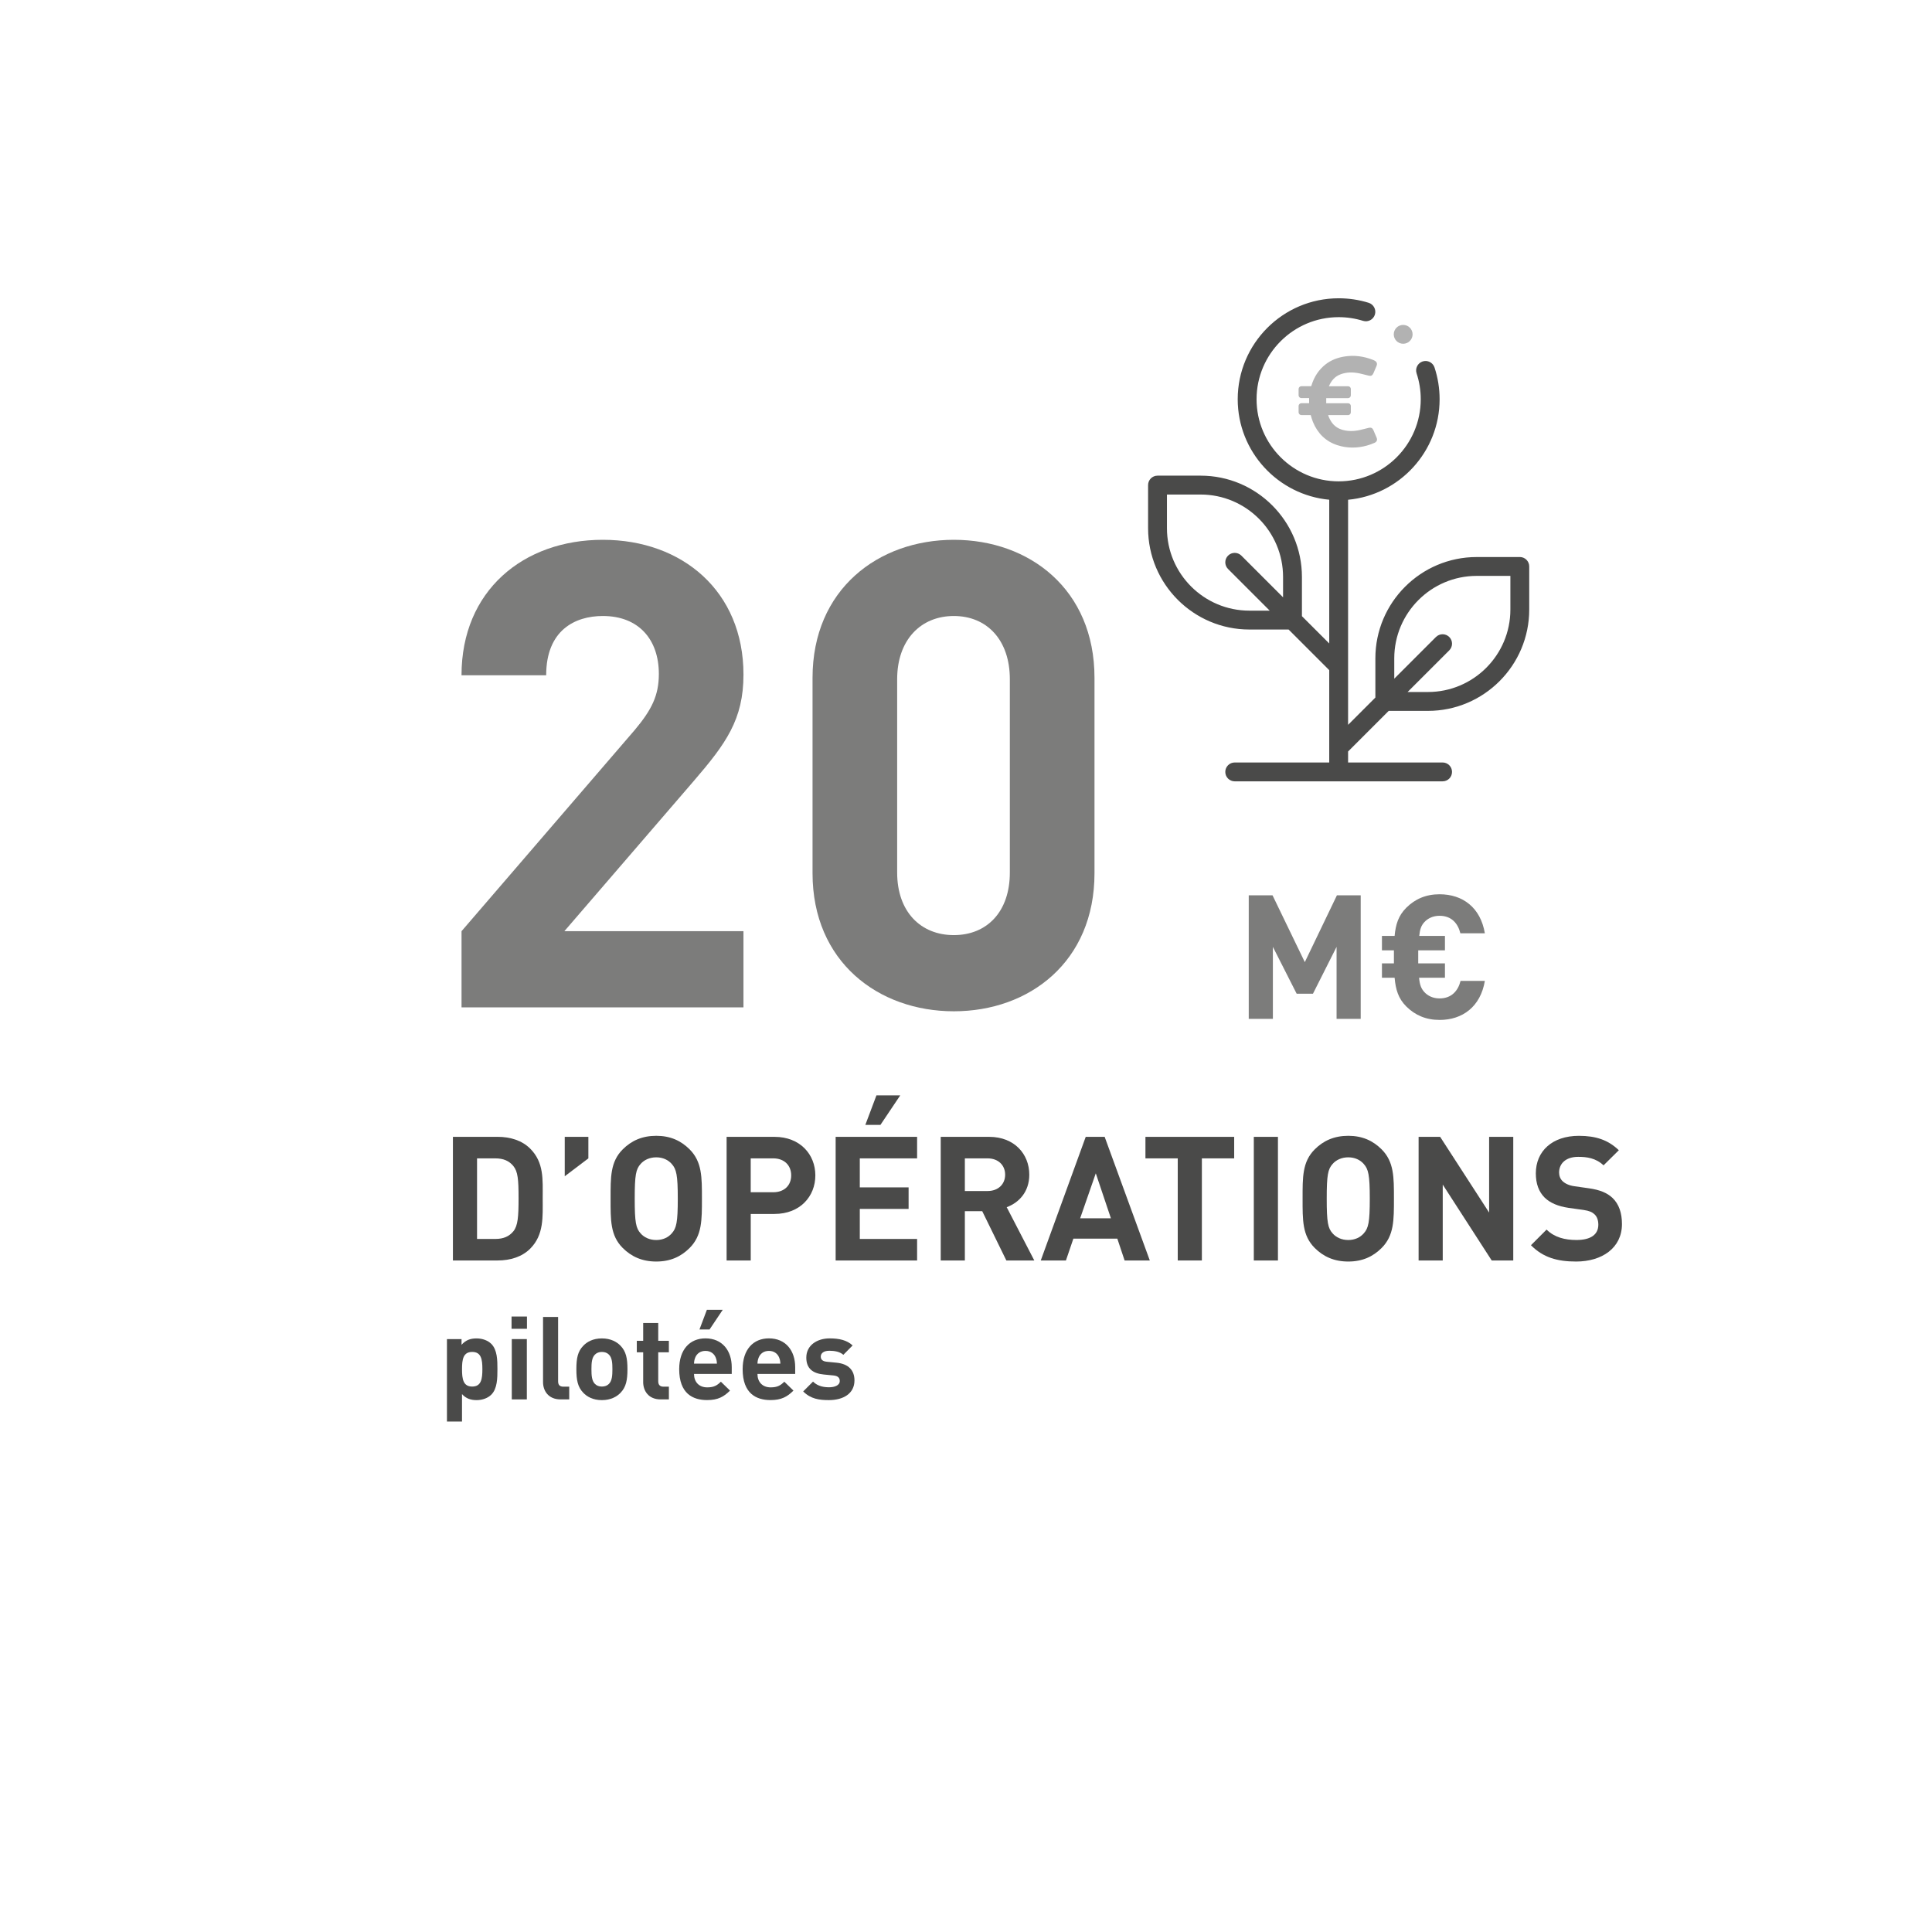 <?xml version="1.0" encoding="UTF-8"?>
<svg id="Calque_1" data-name="Calque 1" xmlns="http://www.w3.org/2000/svg" xmlns:xlink="http://www.w3.org/1999/xlink" viewBox="0 0 1000 1000">
  <defs>
    <style>
      .cls-1 {
        fill: none;
      }

      .cls-2 {
        fill: #7c7c7b;
      }

      .cls-3 {
        clip-path: url(#clippath-2);
      }

      .cls-4 {
        fill: #4a4a49;
      }

      .cls-5 {
        fill: #b2b2b2;
      }
    </style>
    <clipPath id="clippath-2">
      <rect class="cls-1" x="594.24" y="154.39" width="197.3" height="250.05"/>
    </clipPath>
  </defs>
  <g>
    <path class="cls-4" d="M274.43,646.31c-4.23,4.22-10.25,6.11-16.9,6.11h-23.1v-64h23.1c6.65,0,12.67,1.89,16.9,6.11,7.19,7.19,6.47,16,6.47,25.62s.72,18.97-6.47,26.16ZM265.71,603.53c-2.16-2.61-5.03-3.96-9.35-3.96h-9.44v41.71h9.44c4.31,0,7.19-1.35,9.35-3.95,2.34-2.88,2.7-7.46,2.7-17.17s-.36-13.75-2.7-16.63Z"/>
    <path class="cls-4" d="M292.31,608.83v-20.4h12.23v11.14l-12.23,9.26Z"/>
    <path class="cls-4" d="M356.94,645.96c-4.49,4.49-9.98,7.01-17.26,7.01s-12.85-2.52-17.35-7.01c-6.47-6.47-6.29-14.47-6.29-25.53s-.18-19.06,6.29-25.53c4.49-4.49,10.07-7.01,17.35-7.01s12.76,2.52,17.26,7.01c6.47,6.47,6.38,14.47,6.38,25.53s.09,19.06-6.38,25.53ZM347.68,602.45c-1.8-2.07-4.58-3.42-8-3.42s-6.29,1.35-8.09,3.42c-2.43,2.7-3.06,5.66-3.06,17.98s.63,15.28,3.06,17.98c1.8,2.07,4.67,3.42,8.09,3.42s6.2-1.35,8-3.42c2.43-2.7,3.14-5.66,3.14-17.98s-.72-15.28-3.14-17.98Z"/>
    <path class="cls-4" d="M400.89,628.34h-12.31v24.09h-12.49v-64h24.81c13.21,0,21.12,9.08,21.12,19.95s-7.91,19.95-21.12,19.95ZM400.26,599.57h-11.69v17.53h11.69c5.66,0,9.26-3.51,9.26-8.72s-3.6-8.81-9.26-8.81Z"/>
    <path class="cls-4" d="M432.53,652.43v-64h42.16v11.14h-29.66v15.01h25.26v11.14h-25.26v15.55h29.66v11.15h-42.16ZM455.72,582.23h-7.82l5.75-15.28h12.32l-10.25,15.28Z"/>
    <path class="cls-4" d="M520.89,652.43l-12.49-25.53h-8.99v25.53h-12.49v-64h25.08c13.03,0,20.76,8.9,20.76,19.59,0,8.99-5.48,14.56-11.69,16.81l14.29,27.6h-14.47ZM511.18,599.57h-11.77v16.9h11.77c5.48,0,9.08-3.51,9.08-8.45s-3.6-8.45-9.08-8.45Z"/>
    <path class="cls-4" d="M582.1,652.43l-3.78-11.32h-22.74l-3.86,11.32h-13.03l23.28-64h9.8l23.37,64h-13.03ZM567.18,607.3l-8.09,23.28h15.91l-7.82-23.28Z"/>
    <path class="cls-4" d="M622.09,599.57v52.85h-12.49v-52.85h-16.72v-11.14h45.93v11.14h-16.72Z"/>
    <path class="cls-4" d="M648.97,652.43v-64h12.49v64h-12.49Z"/>
    <path class="cls-4" d="M715.12,645.96c-4.49,4.49-9.98,7.01-17.26,7.01s-12.85-2.52-17.35-7.01c-6.47-6.47-6.29-14.47-6.29-25.53s-.18-19.06,6.29-25.53c4.49-4.49,10.07-7.01,17.35-7.01s12.76,2.52,17.26,7.01c6.47,6.47,6.38,14.47,6.38,25.53s.09,19.06-6.38,25.53ZM705.86,602.45c-1.8-2.07-4.58-3.42-8-3.42s-6.29,1.35-8.09,3.42c-2.43,2.7-3.06,5.66-3.06,17.98s.63,15.28,3.06,17.98c1.8,2.07,4.67,3.42,8.09,3.42s6.2-1.35,8-3.42c2.43-2.7,3.14-5.66,3.14-17.98s-.72-15.28-3.14-17.98Z"/>
    <path class="cls-4" d="M772.11,652.43l-25.35-39.28v39.28h-12.49v-64h11.15l25.35,39.19v-39.19h12.49v64h-11.14Z"/>
    <path class="cls-4" d="M815.79,652.97c-9.71,0-17.08-2.07-23.37-8.45l8.09-8.09c4.04,4.04,9.53,5.39,15.46,5.39,7.37,0,11.32-2.79,11.32-7.91,0-2.25-.63-4.14-1.98-5.39-1.26-1.17-2.7-1.8-5.66-2.25l-7.73-1.08c-5.48-.81-9.53-2.52-12.4-5.3-3.06-3.06-4.58-7.19-4.58-12.58,0-11.42,8.45-19.41,22.29-19.41,8.81,0,15.19,2.16,20.67,7.46l-7.91,7.82c-4.04-3.86-8.9-4.4-13.12-4.4-6.65,0-9.89,3.69-9.89,8.09,0,1.62.54,3.33,1.89,4.58,1.26,1.17,3.33,2.16,5.93,2.52l7.55,1.08c5.84.81,9.53,2.43,12.23,4.94,3.42,3.24,4.94,7.91,4.94,13.57,0,12.4-10.34,19.41-23.73,19.41Z"/>
    <path class="cls-4" d="M254.29,721.88c-1.74,1.74-4.55,2.82-7.61,2.82s-5.51-.84-7.55-3.12v14.2h-7.79v-42.66h7.55v2.94c2.16-2.4,4.49-3.3,7.79-3.3,3.06,0,5.87,1.08,7.61,2.82,3.12,3.12,3.18,8.45,3.18,13.12s-.06,10.07-3.18,13.18ZM244.41,699.76c-4.67,0-5.27,3.84-5.27,8.93s.6,8.99,5.27,8.99,5.27-3.9,5.27-8.99-.6-8.93-5.27-8.93Z"/>
    <path class="cls-4" d="M264.78,687.78v-6.35h7.97v6.35h-7.97ZM264.9,724.33v-31.22h7.79v31.22h-7.79Z"/>
    <path class="cls-4" d="M290.19,724.33c-6.41,0-9.11-4.49-9.11-8.93v-33.74h7.79v33.26c0,1.86.78,2.82,2.76,2.82h3v6.59h-4.43Z"/>
    <path class="cls-4" d="M321.23,720.86c-1.92,2.04-5.09,3.84-9.71,3.84s-7.73-1.8-9.65-3.84c-2.82-2.94-3.54-6.47-3.54-12.16s.72-9.17,3.54-12.1c1.92-2.04,5.03-3.84,9.65-3.84s7.79,1.8,9.71,3.84c2.82,2.94,3.54,6.47,3.54,12.1s-.72,9.23-3.54,12.16ZM315.18,701.14c-.9-.9-2.1-1.38-3.65-1.38s-2.7.48-3.6,1.38c-1.62,1.62-1.8,4.32-1.8,7.55s.18,5.99,1.8,7.61c.9.9,2.04,1.38,3.6,1.38s2.76-.48,3.65-1.38c1.62-1.62,1.8-4.37,1.8-7.61s-.18-5.93-1.8-7.55Z"/>
    <path class="cls-4" d="M341.96,724.33c-6.35,0-9.05-4.49-9.05-8.93v-15.46h-3.3v-5.93h3.3v-9.23h7.79v9.23h5.51v5.93h-5.51v14.98c0,1.8.84,2.82,2.7,2.82h2.82v6.59h-4.25Z"/>
    <path class="cls-4" d="M359.22,711.15c0,4.02,2.46,6.95,6.83,6.95,3.42,0,5.09-.96,7.07-2.94l4.73,4.61c-3.18,3.18-6.23,4.91-11.86,4.91-7.37,0-14.44-3.36-14.44-16,0-10.19,5.51-15.94,13.6-15.94,8.69,0,13.6,6.35,13.6,14.92v3.48h-19.53ZM370.36,702.46c-.84-1.86-2.58-3.24-5.21-3.24s-4.37,1.38-5.21,3.24c-.48,1.14-.66,1.98-.72,3.36h11.86c-.06-1.38-.24-2.22-.72-3.36ZM367.25,688.14h-5.21l3.84-10.19h8.21l-6.83,10.19Z"/>
    <path class="cls-4" d="M392.06,711.15c0,4.02,2.46,6.95,6.83,6.95,3.42,0,5.09-.96,7.07-2.94l4.73,4.61c-3.18,3.18-6.23,4.91-11.86,4.91-7.37,0-14.44-3.36-14.44-16,0-10.19,5.51-15.94,13.6-15.94,8.69,0,13.6,6.35,13.6,14.92v3.48h-19.53ZM403.2,702.46c-.84-1.86-2.58-3.24-5.21-3.24s-4.37,1.38-5.21,3.24c-.48,1.14-.66,1.98-.72,3.36h11.86c-.06-1.38-.24-2.22-.72-3.36Z"/>
    <path class="cls-4" d="M429.03,724.69c-4.91,0-9.35-.54-13.3-4.49l5.09-5.09c2.58,2.58,5.93,2.94,8.33,2.94,2.7,0,5.51-.9,5.51-3.24,0-1.56-.84-2.64-3.3-2.88l-4.91-.48c-5.63-.54-9.11-3-9.11-8.75,0-6.47,5.69-9.95,12.04-9.95,4.85,0,8.93.84,11.93,3.65l-4.79,4.85c-1.8-1.62-4.55-2.1-7.25-2.1-3.12,0-4.44,1.44-4.44,3,0,1.14.48,2.46,3.24,2.7l4.91.48c6.17.6,9.29,3.89,9.29,9.17,0,6.89-5.87,10.19-13.24,10.19Z"/>
  </g>
  <g>
    <path class="cls-2" d="M238.89,521.42v-39.44l89.66-104.15c8.76-10.45,12.47-17.86,12.47-28.99,0-17.86-10.45-30-28.99-30-14.49,0-29.33,7.42-29.33,30.67h-43.82c0-43.82,32.02-70.11,73.14-70.11s72.8,26.63,72.8,69.77c0,23.26-9.1,35.73-25.62,54.94l-67.08,77.86h92.69v39.44h-145.95Z"/>
    <path class="cls-2" d="M493.71,523.44c-39.1,0-73.14-25.62-73.14-71.46v-101.12c0-45.84,34.04-71.46,73.14-71.46s72.8,25.62,72.8,71.46v101.12c0,45.84-33.71,71.46-72.8,71.46ZM522.69,351.54c0-20.22-11.8-32.7-28.99-32.7s-29.33,12.47-29.33,32.7v100.11c0,20.22,12.13,32.36,29.33,32.36s28.99-12.13,28.99-32.36v-100.11Z"/>
  </g>
  <g>
    <path class="cls-2" d="M691.81,527.37v-37.28l-12.22,24.25h-8.44l-12.31-24.25v37.28h-12.49v-63.96h12.31l16.71,34.58,16.62-34.58h12.31v63.96h-12.49Z"/>
    <path class="cls-2" d="M745.11,527.91c-7.01,0-12.66-2.42-17.25-7-4.13-4.13-5.48-8.81-6.01-14.82h-6.56v-7.46h6.2v-6.74h-6.2v-7.46h6.56c.53-5.93,1.98-10.51,6.01-14.55,4.59-4.58,10.24-7.01,17.25-7.01,11.95,0,21.21,6.83,23.45,20.21h-12.67c-1.26-5.12-4.58-9.07-10.78-9.07-3.41,0-6.11,1.35-7.9,3.32-1.53,1.7-2.25,3.5-2.61,7.1h13.3v7.46h-13.83v6.74h13.83v7.46h-13.39c.36,3.86,1.17,5.66,2.7,7.37,1.79,1.98,4.49,3.32,7.9,3.32,6.2,0,9.61-3.95,10.87-9.07h12.58c-2.25,13.39-11.59,20.21-23.45,20.21Z"/>
  </g>
  <g class="cls-3">
    <path class="cls-4" d="M781.77,315.52c0,23.53-19.14,42.66-42.66,42.66h-10.54l21.57-21.56c1.91-1.91,1.91-5.01,0-6.91-1.9-1.9-5-1.9-6.9,0l-21.57,21.57v-10.53c0-23.53,19.14-42.67,42.66-42.67h17.44v17.44ZM646.67,316.07c-23.52,0-42.66-19.13-42.66-42.66v-17.44h17.44c23.52,0,42.66,19.14,42.66,42.67v10.53l-21.57-21.57c-1.9-1.91-5-1.91-6.91,0-1.9,1.9-1.9,5,0,6.9l21.57,21.57h-10.53ZM786.65,288.32h-22.32c-28.92,0-52.44,23.52-52.44,52.44v20.29l-14.12,14.12v-116.5c26.53-2.47,47.37-24.85,47.37-52.02,0-5.62-.89-11.17-2.64-16.46-.85-2.56-3.62-3.95-6.17-3.1-2.56.86-3.95,3.62-3.1,6.18,1.43,4.3,2.15,8.8,2.15,13.38,0,23.43-19.06,42.49-42.49,42.49s-42.49-19.06-42.49-42.49,19.06-42.49,42.49-42.49c4.31,0,8.56.64,12.64,1.91,2.57.79,5.31-.64,6.11-3.22.8-2.57-.64-5.31-3.21-6.12-5.01-1.56-10.23-2.34-15.54-2.34-28.81,0-52.25,23.44-52.25,52.25,0,27.17,20.84,49.55,47.37,52.02v74.39l-14.13-14.12v-20.29c0-28.92-23.52-52.44-52.43-52.44h-22.32c-2.7,0-4.88,2.18-4.88,4.88v22.32c0,28.92,23.52,52.44,52.43,52.44h20.3l21.03,21.03v47.79h-48.92c-2.7,0-4.88,2.18-4.88,4.88s2.18,4.88,4.88,4.88h107.6c2.7,0,4.88-2.18,4.88-4.88s-2.18-4.88-4.88-4.88h-48.92v-5.68l21.03-21.03h20.3c28.91,0,52.43-23.52,52.43-52.44v-22.32c0-2.7-2.18-4.88-4.88-4.88"/>
    <path class="cls-5" d="M726.28,177.93c1.29,0,2.54-.52,3.45-1.43.91-.91,1.43-2.16,1.43-3.45s-.52-2.55-1.43-3.45c-.91-.91-2.16-1.43-3.45-1.43s-2.54.52-3.45,1.43c-.91.9-1.43,2.16-1.43,3.45s.52,2.54,1.43,3.45c.91.91,2.16,1.43,3.45,1.43"/>
    <path class="cls-5" d="M712.53,226.53c-.53-1.31-1.08-2.6-1.66-3.89-.53-1.14-1.2-1.47-2.46-1.19-1.58.37-3.15.85-4.74,1.17-3.06.65-6.14.7-9.17-.25-3.81-1.19-5.82-3.95-7.07-7.51h10.3c.82,0,1.46-.65,1.46-1.45v-3.25c0-.8-.65-1.45-1.46-1.45h-11.28c0-.91-.01-1.78,0-2.64h11.28c.82,0,1.46-.66,1.46-1.46v-3.24c0-.82-.65-1.46-1.46-1.46h-9.86s0-.08.01-.1c1.19-2.69,2.92-4.85,5.75-5.97,3.29-1.31,6.66-1.28,10.05-.57,1.61.32,3.19.82,4.8,1.18,1.17.27,1.85-.07,2.36-1.17.57-1.26,1.11-2.55,1.64-3.84.5-1.21.21-2.08-.93-2.75-.29-.17-.59-.3-.89-.42-4.76-1.86-9.66-2.55-14.72-1.74-3.56.56-6.89,1.79-9.76,4.02-3.62,2.8-5.97,6.5-7.33,10.85l-.17.5h-5.07c-.8,0-1.46.65-1.46,1.46v3.24c0,.8.66,1.46,1.46,1.46h3.99v2.64h-3.99c-.8,0-1.46.65-1.46,1.45v3.25c0,.8.66,1.45,1.46,1.45h4.81c.37,1.19.68,2.39,1.14,3.52,2.44,5.89,6.52,10.07,12.67,12.06,5.08,1.64,10.2,1.6,15.32.19,1.34-.37,2.66-.85,3.92-1.42,1.22-.56,1.54-1.52,1.06-2.69"/>
  </g>
</svg>